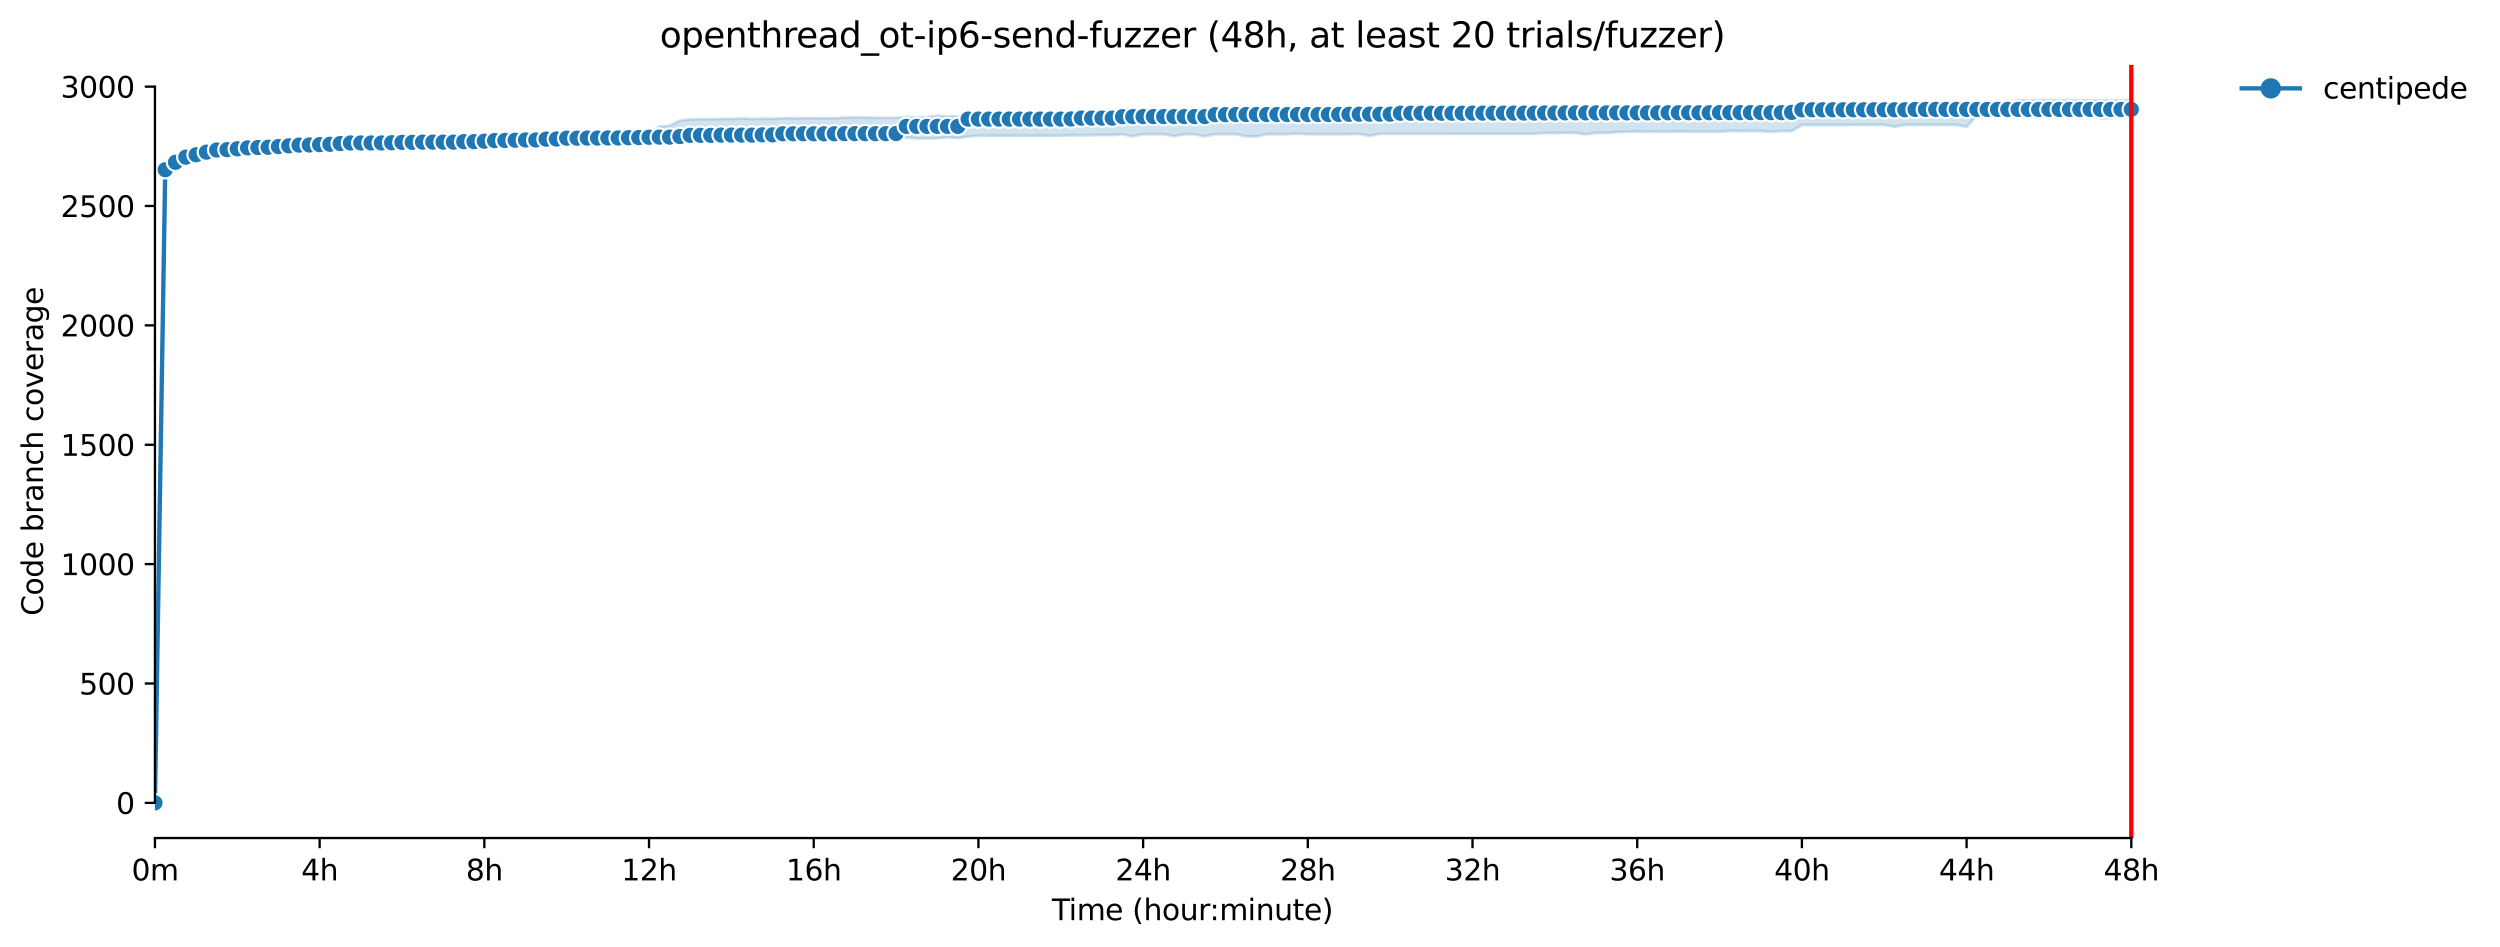 <?xml version="1.0" encoding="utf-8" standalone="no"?>
<!DOCTYPE svg PUBLIC "-//W3C//DTD SVG 1.1//EN"
  "http://www.w3.org/Graphics/SVG/1.1/DTD/svg11.dtd">
<svg xmlns:xlink="http://www.w3.org/1999/xlink" width="860.459pt" height="325.986pt" viewBox="0 0 860.459 325.986" xmlns="http://www.w3.org/2000/svg" version="1.1">
 <defs>
  <style type="text/css">*{stroke-linejoin: round; stroke-linecap: butt}</style>
 </defs>
 <g id="figure_1">
  <g id="patch_1">
   <path d="M 0 325.986 
L 860.459 325.986 
L 860.459 0 
L 0 0 
z
" style="fill: #ffffff"/>
  </g>
  <g id="axes_1">
   <g id="patch_2">
    <path d="M 53.328 288.43 
L 767.568 288.43 
L 767.568 22.318 
L 53.328 22.318 
z
" style="fill: #ffffff"/>
   </g>
   <g id="PolyCollection_1">
    <defs>
     <path id="m2f1ab6134d" d="M 53.328 -49.652 
L 53.328 -49.652 
L 56.871 -266.098 
L 60.414 -269.303 
L 63.957 -270.947 
L 67.5 -272.097 
L 71.042 -272.631 
L 74.585 -273.083 
L 78.128 -273.165 
L 81.671 -273.946 
L 85.214 -274.727 
L 88.757 -274.768 
L 92.3 -274.644 
L 95.842 -274.891 
L 99.385 -275.055 
L 102.928 -275.137 
L 106.471 -275.261 
L 110.014 -275.384 
L 113.557 -275.466 
L 117.1 -275.548 
L 120.642 -275.589 
L 124.185 -275.589 
L 127.728 -276 
L 131.271 -276.247 
L 134.814 -276.329 
L 138.357 -276.288 
L 141.9 -276.452 
L 145.442 -276.576 
L 148.985 -276.492 
L 152.528 -276.74 
L 156.071 -276.617 
L 159.614 -276.822 
L 163.157 -276.863 
L 166.7 -276.902 
L 170.242 -276.945 
L 173.785 -276.986 
L 177.328 -276.986 
L 180.871 -276.822 
L 184.414 -276.986 
L 187.957 -276.986 
L 191.5 -276.986 
L 195.042 -277.11 
L 198.585 -277.109 
L 202.128 -277.521 
L 205.671 -277.521 
L 209.214 -277.521 
L 212.757 -277.438 
L 216.3 -277.521 
L 219.842 -277.521 
L 223.385 -277.521 
L 226.928 -277.562 
L 230.471 -277.562 
L 234.014 -277.931 
L 237.557 -277.931 
L 241.1 -277.931 
L 244.642 -277.931 
L 248.185 -277.972 
L 251.728 -278.014 
L 255.271 -278.055 
L 258.814 -278.055 
L 262.357 -278.096 
L 265.9 -278.096 
L 269.442 -278.096 
L 272.985 -278.217 
L 276.528 -277.767 
L 280.071 -278.176 
L 283.614 -278.218 
L 287.157 -278.096 
L 290.7 -278.296 
L 294.242 -278.301 
L 297.785 -278.301 
L 301.328 -278.301 
L 304.871 -278.301 
L 308.414 -278.216 
L 311.957 -278.669 
L 315.5 -278.342 
L 319.042 -278.342 
L 322.585 -278.342 
L 326.128 -278.753 
L 329.671 -278.459 
L 333.214 -278.917 
L 336.757 -279.278 
L 340.3 -279.287 
L 343.842 -279.287 
L 347.385 -279.287 
L 350.928 -279.287 
L 354.471 -279.287 
L 358.014 -279.287 
L 361.557 -279.287 
L 365.1 -279.287 
L 368.642 -279.411 
L 372.185 -279.411 
L 375.728 -279.452 
L 379.271 -279.493 
L 382.814 -279.493 
L 386.357 -279.78 
L 389.9 -279.041 
L 393.442 -279.78 
L 396.985 -279.78 
L 400.528 -279.78 
L 404.071 -279.12 
L 407.614 -279.764 
L 411.157 -279.78 
L 414.7 -279.041 
L 418.242 -279.78 
L 421.785 -279.78 
L 425.328 -279.78 
L 428.871 -279.041 
L 432.414 -279 
L 435.957 -279.78 
L 439.5 -279.78 
L 443.042 -279.78 
L 446.585 -279.981 
L 450.128 -279.78 
L 453.671 -279.78 
L 457.214 -279.78 
L 460.757 -279.78 
L 464.3 -279.78 
L 467.842 -279.904 
L 471.385 -279.164 
L 474.928 -279.904 
L 478.471 -279.904 
L 482.014 -279.904 
L 485.557 -279.904 
L 489.1 -279.904 
L 492.642 -279.904 
L 496.185 -279.904 
L 499.728 -279.945 
L 503.271 -279.945 
L 506.814 -279.945 
L 510.357 -279.945 
L 513.9 -279.945 
L 517.442 -279.945 
L 520.985 -279.945 
L 524.528 -279.945 
L 528.071 -279.945 
L 531.614 -280.191 
L 535.157 -280.191 
L 538.7 -280.232 
L 542.242 -280.232 
L 545.785 -279.739 
L 549.328 -280.232 
L 552.871 -280.232 
L 556.414 -280.52 
L 559.957 -280.602 
L 563.5 -280.722 
L 567.042 -280.602 
L 570.585 -280.643 
L 574.128 -280.643 
L 577.671 -280.723 
L 581.214 -280.643 
L 584.757 -280.643 
L 588.3 -280.643 
L 591.842 -280.643 
L 595.385 -280.849 
L 598.928 -280.849 
L 602.471 -280.841 
L 606.014 -280.849 
L 609.557 -280.561 
L 613.1 -280.848 
L 616.642 -280.849 
L 620.185 -282.944 
L 623.728 -282.944 
L 627.271 -282.944 
L 630.814 -282.944 
L 634.357 -282.944 
L 637.9 -282.985 
L 641.442 -282.985 
L 644.985 -282.985 
L 648.528 -282.985 
L 652.071 -282.328 
L 655.614 -282.985 
L 659.157 -282.985 
L 662.7 -282.985 
L 666.242 -282.985 
L 669.785 -282.985 
L 673.328 -282.985 
L 676.871 -282.328 
L 680.414 -286.231 
L 683.957 -286.231 
L 687.5 -286.231 
L 691.042 -286.231 
L 694.585 -285.327 
L 698.128 -286.231 
L 701.671 -286.231 
L 705.214 -286.231 
L 708.757 -286.231 
L 712.3 -286.231 
L 715.842 -286.231 
L 719.385 -286.231 
L 722.928 -285.327 
L 726.471 -285.327 
L 730.014 -286.231 
L 733.557 -286.231 
L 733.557 -291.49 
L 733.557 -291.49 
L 730.014 -291.49 
L 726.471 -291.492 
L 722.928 -291.49 
L 719.385 -291.492 
L 715.842 -291.49 
L 712.3 -291.572 
L 708.757 -291.49 
L 705.214 -291.572 
L 701.671 -291.49 
L 698.128 -291.49 
L 694.585 -291.572 
L 691.042 -290.465 
L 687.5 -290.141 
L 683.957 -290.463 
L 680.414 -290.463 
L 676.871 -290.422 
L 673.328 -290.422 
L 669.785 -290.422 
L 666.242 -290.426 
L 662.7 -290.422 
L 659.157 -289.97 
L 655.614 -289.97 
L 652.071 -289.97 
L 648.528 -289.97 
L 644.985 -289.97 
L 641.442 -289.97 
L 637.9 -289.97 
L 634.357 -289.97 
L 630.814 -289.97 
L 627.271 -290.386 
L 623.728 -289.888 
L 620.185 -289.806 
L 616.642 -289.354 
L 613.1 -289.271 
L 609.557 -289.271 
L 606.014 -288.696 
L 602.471 -288.532 
L 598.928 -288.532 
L 595.385 -288.536 
L 591.842 -288.532 
L 588.3 -288.532 
L 584.757 -288.532 
L 581.214 -288.532 
L 577.671 -288.532 
L 574.128 -288.532 
L 570.585 -288.491 
L 567.042 -288.534 
L 563.5 -288.491 
L 559.957 -288.491 
L 556.414 -288.491 
L 552.871 -288.491 
L 549.328 -288.491 
L 545.785 -288.244 
L 542.242 -288.121 
L 538.7 -288.244 
L 535.157 -288.244 
L 531.614 -288.244 
L 528.071 -288.244 
L 524.528 -288.244 
L 520.985 -288.285 
L 517.442 -288.244 
L 513.9 -288.04 
L 510.357 -288.203 
L 506.814 -288.203 
L 503.271 -288.039 
L 499.728 -288.203 
L 496.185 -288.203 
L 492.642 -288.203 
L 489.1 -288.203 
L 485.557 -288.203 
L 482.014 -288.203 
L 478.471 -288.203 
L 474.928 -288.203 
L 471.385 -288.203 
L 467.842 -288.162 
L 464.3 -288.121 
L 460.757 -288.121 
L 457.214 -288.285 
L 453.671 -288.121 
L 450.128 -288.285 
L 446.585 -287.833 
L 443.042 -287.833 
L 439.5 -287.792 
L 435.957 -287.792 
L 432.414 -287.876 
L 428.871 -287.874 
L 425.328 -287.751 
L 421.785 -287.751 
L 418.242 -287.628 
L 414.7 -287.628 
L 411.157 -287.628 
L 407.614 -287.628 
L 404.071 -287.628 
L 400.528 -287.464 
L 396.985 -287.299 
L 393.442 -287.299 
L 389.9 -287.094 
L 386.357 -287.176 
L 382.814 -286.724 
L 379.271 -286.724 
L 375.728 -286.724 
L 372.185 -286.724 
L 368.642 -286.724 
L 365.1 -286.683 
L 361.557 -286.724 
L 358.014 -286.477 
L 354.471 -286.439 
L 350.928 -286.313 
L 347.385 -286.313 
L 343.842 -286.313 
L 340.3 -286.313 
L 336.757 -286.026 
L 333.214 -285.943 
L 329.671 -285.948 
L 326.128 -285.943 
L 322.585 -286.149 
L 319.042 -285.656 
L 315.5 -285.656 
L 311.957 -285.738 
L 308.414 -285.45 
L 304.871 -285.45 
L 301.328 -285.45 
L 297.785 -285.574 
L 294.242 -285.574 
L 290.7 -285.491 
L 287.157 -285.327 
L 283.614 -285.287 
L 280.071 -285.327 
L 276.528 -285.327 
L 272.985 -285.286 
L 269.442 -285.327 
L 265.9 -285.122 
L 262.357 -285.163 
L 258.814 -285.039 
L 255.271 -285.245 
L 251.728 -285.039 
L 248.185 -285.039 
L 244.642 -284.957 
L 241.1 -284.957 
L 237.557 -284.916 
L 234.014 -284.509 
L 230.471 -282.697 
L 226.928 -282.41 
L 223.385 -279.945 
L 219.842 -279.945 
L 216.3 -279.945 
L 212.757 -279.945 
L 209.214 -280.232 
L 205.671 -279.945 
L 202.128 -279.945 
L 198.585 -279.412 
L 195.042 -279.411 
L 191.5 -279.041 
L 187.957 -279.493 
L 184.414 -279.411 
L 180.871 -278.959 
L 177.328 -278.712 
L 173.785 -278.712 
L 170.242 -278.63 
L 166.7 -278.63 
L 163.157 -278.055 
L 159.614 -277.89 
L 156.071 -277.972 
L 152.528 -278.056 
L 148.985 -277.726 
L 145.442 -278.014 
L 141.9 -277.356 
L 138.357 -277.356 
L 134.814 -277.192 
L 131.271 -277.192 
L 127.728 -277.151 
L 124.185 -277.151 
L 120.642 -277.027 
L 117.1 -276.904 
L 113.557 -276.74 
L 110.014 -276.699 
L 106.471 -276.741 
L 102.928 -276.452 
L 99.385 -276.411 
L 95.842 -276.206 
L 92.3 -276.041 
L 88.757 -275.918 
L 85.214 -275.507 
L 81.671 -275.384 
L 78.128 -274.932 
L 74.585 -274.686 
L 71.042 -274.439 
L 67.5 -273.783 
L 63.957 -273.042 
L 60.414 -270.536 
L 56.871 -268.276 
L 53.328 -49.652 
z
" style="stroke: #1f77b4; stroke-opacity: 0.2"/>
    </defs>
    <g clip-path="url(#pbbbbf45eb9)">
     <use xlink:href="#m2f1ab6134d" x="0" y="325.986" style="fill: #1f77b4; fill-opacity: 0.2; stroke: #1f77b4; stroke-opacity: 0.2"/>
    </g>
   </g>
   <g id="matplotlib.axis_1">
    <g id="xtick_1">
     <g id="line2d_1">
      <defs>
       <path id="mb3c24fa306" d="M 0 0 
L 0 3.5 
" style="stroke: #000000; stroke-width: 0.8"/>
      </defs>
      <g>
       <use xlink:href="#mb3c24fa306" x="53.328" y="288.43" style="stroke: #000000; stroke-width: 0.8"/>
      </g>
     </g>
     <g id="text_1">
      <!-- 0m -->
      <g transform="translate(45.277 303.029) scale(0.1 -0.1)">
       <defs>
        <path id="DejaVuSans-30" d="M 2034 4250 
Q 1547 4250 1301 3770 
Q 1056 3291 1056 2328 
Q 1056 1369 1301 889 
Q 1547 409 2034 409 
Q 2525 409 2770 889 
Q 3016 1369 3016 2328 
Q 3016 3291 2770 3770 
Q 2525 4250 2034 4250 
z
M 2034 4750 
Q 2819 4750 3233 4129 
Q 3647 3509 3647 2328 
Q 3647 1150 3233 529 
Q 2819 -91 2034 -91 
Q 1250 -91 836 529 
Q 422 1150 422 2328 
Q 422 3509 836 4129 
Q 1250 4750 2034 4750 
z
" transform="scale(0.016)"/>
        <path id="DejaVuSans-6d" d="M 3328 2828 
Q 3544 3216 3844 3400 
Q 4144 3584 4550 3584 
Q 5097 3584 5394 3201 
Q 5691 2819 5691 2113 
L 5691 0 
L 5113 0 
L 5113 2094 
Q 5113 2597 4934 2840 
Q 4756 3084 4391 3084 
Q 3944 3084 3684 2787 
Q 3425 2491 3425 1978 
L 3425 0 
L 2847 0 
L 2847 2094 
Q 2847 2600 2669 2842 
Q 2491 3084 2119 3084 
Q 1678 3084 1418 2786 
Q 1159 2488 1159 1978 
L 1159 0 
L 581 0 
L 581 3500 
L 1159 3500 
L 1159 2956 
Q 1356 3278 1631 3431 
Q 1906 3584 2284 3584 
Q 2666 3584 2933 3390 
Q 3200 3197 3328 2828 
z
" transform="scale(0.016)"/>
       </defs>
       <use xlink:href="#DejaVuSans-30"/>
       <use xlink:href="#DejaVuSans-6d" x="63.623"/>
      </g>
     </g>
    </g>
    <g id="xtick_2">
     <g id="line2d_2">
      <g>
       <use xlink:href="#mb3c24fa306" x="110.014" y="288.43" style="stroke: #000000; stroke-width: 0.8"/>
      </g>
     </g>
     <g id="text_2">
      <!-- 4h -->
      <g transform="translate(103.664 303.029) scale(0.1 -0.1)">
       <defs>
        <path id="DejaVuSans-34" d="M 2419 4116 
L 825 1625 
L 2419 1625 
L 2419 4116 
z
M 2253 4666 
L 3047 4666 
L 3047 1625 
L 3713 1625 
L 3713 1100 
L 3047 1100 
L 3047 0 
L 2419 0 
L 2419 1100 
L 313 1100 
L 313 1709 
L 2253 4666 
z
" transform="scale(0.016)"/>
        <path id="DejaVuSans-68" d="M 3513 2113 
L 3513 0 
L 2938 0 
L 2938 2094 
Q 2938 2591 2744 2837 
Q 2550 3084 2163 3084 
Q 1697 3084 1428 2787 
Q 1159 2491 1159 1978 
L 1159 0 
L 581 0 
L 581 4863 
L 1159 4863 
L 1159 2956 
Q 1366 3272 1645 3428 
Q 1925 3584 2291 3584 
Q 2894 3584 3203 3211 
Q 3513 2838 3513 2113 
z
" transform="scale(0.016)"/>
       </defs>
       <use xlink:href="#DejaVuSans-34"/>
       <use xlink:href="#DejaVuSans-68" x="63.623"/>
      </g>
     </g>
    </g>
    <g id="xtick_3">
     <g id="line2d_3">
      <g>
       <use xlink:href="#mb3c24fa306" x="166.7" y="288.43" style="stroke: #000000; stroke-width: 0.8"/>
      </g>
     </g>
     <g id="text_3">
      <!-- 8h -->
      <g transform="translate(160.35 303.029) scale(0.1 -0.1)">
       <defs>
        <path id="DejaVuSans-38" d="M 2034 2216 
Q 1584 2216 1326 1975 
Q 1069 1734 1069 1313 
Q 1069 891 1326 650 
Q 1584 409 2034 409 
Q 2484 409 2743 651 
Q 3003 894 3003 1313 
Q 3003 1734 2745 1975 
Q 2488 2216 2034 2216 
z
M 1403 2484 
Q 997 2584 770 2862 
Q 544 3141 544 3541 
Q 544 4100 942 4425 
Q 1341 4750 2034 4750 
Q 2731 4750 3128 4425 
Q 3525 4100 3525 3541 
Q 3525 3141 3298 2862 
Q 3072 2584 2669 2484 
Q 3125 2378 3379 2068 
Q 3634 1759 3634 1313 
Q 3634 634 3220 271 
Q 2806 -91 2034 -91 
Q 1263 -91 848 271 
Q 434 634 434 1313 
Q 434 1759 690 2068 
Q 947 2378 1403 2484 
z
M 1172 3481 
Q 1172 3119 1398 2916 
Q 1625 2713 2034 2713 
Q 2441 2713 2670 2916 
Q 2900 3119 2900 3481 
Q 2900 3844 2670 4047 
Q 2441 4250 2034 4250 
Q 1625 4250 1398 4047 
Q 1172 3844 1172 3481 
z
" transform="scale(0.016)"/>
       </defs>
       <use xlink:href="#DejaVuSans-38"/>
       <use xlink:href="#DejaVuSans-68" x="63.623"/>
      </g>
     </g>
    </g>
    <g id="xtick_4">
     <g id="line2d_4">
      <g>
       <use xlink:href="#mb3c24fa306" x="223.385" y="288.43" style="stroke: #000000; stroke-width: 0.8"/>
      </g>
     </g>
     <g id="text_4">
      <!-- 12h -->
      <g transform="translate(213.854 303.029) scale(0.1 -0.1)">
       <defs>
        <path id="DejaVuSans-31" d="M 794 531 
L 1825 531 
L 1825 4091 
L 703 3866 
L 703 4441 
L 1819 4666 
L 2450 4666 
L 2450 531 
L 3481 531 
L 3481 0 
L 794 0 
L 794 531 
z
" transform="scale(0.016)"/>
        <path id="DejaVuSans-32" d="M 1228 531 
L 3431 531 
L 3431 0 
L 469 0 
L 469 531 
Q 828 903 1448 1529 
Q 2069 2156 2228 2338 
Q 2531 2678 2651 2914 
Q 2772 3150 2772 3378 
Q 2772 3750 2511 3984 
Q 2250 4219 1831 4219 
Q 1534 4219 1204 4116 
Q 875 4013 500 3803 
L 500 4441 
Q 881 4594 1212 4672 
Q 1544 4750 1819 4750 
Q 2544 4750 2975 4387 
Q 3406 4025 3406 3419 
Q 3406 3131 3298 2873 
Q 3191 2616 2906 2266 
Q 2828 2175 2409 1742 
Q 1991 1309 1228 531 
z
" transform="scale(0.016)"/>
       </defs>
       <use xlink:href="#DejaVuSans-31"/>
       <use xlink:href="#DejaVuSans-32" x="63.623"/>
       <use xlink:href="#DejaVuSans-68" x="127.246"/>
      </g>
     </g>
    </g>
    <g id="xtick_5">
     <g id="line2d_5">
      <g>
       <use xlink:href="#mb3c24fa306" x="280.071" y="288.43" style="stroke: #000000; stroke-width: 0.8"/>
      </g>
     </g>
     <g id="text_5">
      <!-- 16h -->
      <g transform="translate(270.54 303.029) scale(0.1 -0.1)">
       <defs>
        <path id="DejaVuSans-36" d="M 2113 2584 
Q 1688 2584 1439 2293 
Q 1191 2003 1191 1497 
Q 1191 994 1439 701 
Q 1688 409 2113 409 
Q 2538 409 2786 701 
Q 3034 994 3034 1497 
Q 3034 2003 2786 2293 
Q 2538 2584 2113 2584 
z
M 3366 4563 
L 3366 3988 
Q 3128 4100 2886 4159 
Q 2644 4219 2406 4219 
Q 1781 4219 1451 3797 
Q 1122 3375 1075 2522 
Q 1259 2794 1537 2939 
Q 1816 3084 2150 3084 
Q 2853 3084 3261 2657 
Q 3669 2231 3669 1497 
Q 3669 778 3244 343 
Q 2819 -91 2113 -91 
Q 1303 -91 875 529 
Q 447 1150 447 2328 
Q 447 3434 972 4092 
Q 1497 4750 2381 4750 
Q 2619 4750 2861 4703 
Q 3103 4656 3366 4563 
z
" transform="scale(0.016)"/>
       </defs>
       <use xlink:href="#DejaVuSans-31"/>
       <use xlink:href="#DejaVuSans-36" x="63.623"/>
       <use xlink:href="#DejaVuSans-68" x="127.246"/>
      </g>
     </g>
    </g>
    <g id="xtick_6">
     <g id="line2d_6">
      <g>
       <use xlink:href="#mb3c24fa306" x="336.757" y="288.43" style="stroke: #000000; stroke-width: 0.8"/>
      </g>
     </g>
     <g id="text_6">
      <!-- 20h -->
      <g transform="translate(327.225 303.029) scale(0.1 -0.1)">
       <use xlink:href="#DejaVuSans-32"/>
       <use xlink:href="#DejaVuSans-30" x="63.623"/>
       <use xlink:href="#DejaVuSans-68" x="127.246"/>
      </g>
     </g>
    </g>
    <g id="xtick_7">
     <g id="line2d_7">
      <g>
       <use xlink:href="#mb3c24fa306" x="393.442" y="288.43" style="stroke: #000000; stroke-width: 0.8"/>
      </g>
     </g>
     <g id="text_7">
      <!-- 24h -->
      <g transform="translate(383.911 303.029) scale(0.1 -0.1)">
       <use xlink:href="#DejaVuSans-32"/>
       <use xlink:href="#DejaVuSans-34" x="63.623"/>
       <use xlink:href="#DejaVuSans-68" x="127.246"/>
      </g>
     </g>
    </g>
    <g id="xtick_8">
     <g id="line2d_8">
      <g>
       <use xlink:href="#mb3c24fa306" x="450.128" y="288.43" style="stroke: #000000; stroke-width: 0.8"/>
      </g>
     </g>
     <g id="text_8">
      <!-- 28h -->
      <g transform="translate(440.597 303.029) scale(0.1 -0.1)">
       <use xlink:href="#DejaVuSans-32"/>
       <use xlink:href="#DejaVuSans-38" x="63.623"/>
       <use xlink:href="#DejaVuSans-68" x="127.246"/>
      </g>
     </g>
    </g>
    <g id="xtick_9">
     <g id="line2d_9">
      <g>
       <use xlink:href="#mb3c24fa306" x="506.814" y="288.43" style="stroke: #000000; stroke-width: 0.8"/>
      </g>
     </g>
     <g id="text_9">
      <!-- 32h -->
      <g transform="translate(497.283 303.029) scale(0.1 -0.1)">
       <defs>
        <path id="DejaVuSans-33" d="M 2597 2516 
Q 3050 2419 3304 2112 
Q 3559 1806 3559 1356 
Q 3559 666 3084 287 
Q 2609 -91 1734 -91 
Q 1441 -91 1130 -33 
Q 819 25 488 141 
L 488 750 
Q 750 597 1062 519 
Q 1375 441 1716 441 
Q 2309 441 2620 675 
Q 2931 909 2931 1356 
Q 2931 1769 2642 2001 
Q 2353 2234 1838 2234 
L 1294 2234 
L 1294 2753 
L 1863 2753 
Q 2328 2753 2575 2939 
Q 2822 3125 2822 3475 
Q 2822 3834 2567 4026 
Q 2313 4219 1838 4219 
Q 1578 4219 1281 4162 
Q 984 4106 628 3988 
L 628 4550 
Q 988 4650 1302 4700 
Q 1616 4750 1894 4750 
Q 2613 4750 3031 4423 
Q 3450 4097 3450 3541 
Q 3450 3153 3228 2886 
Q 3006 2619 2597 2516 
z
" transform="scale(0.016)"/>
       </defs>
       <use xlink:href="#DejaVuSans-33"/>
       <use xlink:href="#DejaVuSans-32" x="63.623"/>
       <use xlink:href="#DejaVuSans-68" x="127.246"/>
      </g>
     </g>
    </g>
    <g id="xtick_10">
     <g id="line2d_10">
      <g>
       <use xlink:href="#mb3c24fa306" x="563.5" y="288.43" style="stroke: #000000; stroke-width: 0.8"/>
      </g>
     </g>
     <g id="text_10">
      <!-- 36h -->
      <g transform="translate(553.968 303.029) scale(0.1 -0.1)">
       <use xlink:href="#DejaVuSans-33"/>
       <use xlink:href="#DejaVuSans-36" x="63.623"/>
       <use xlink:href="#DejaVuSans-68" x="127.246"/>
      </g>
     </g>
    </g>
    <g id="xtick_11">
     <g id="line2d_11">
      <g>
       <use xlink:href="#mb3c24fa306" x="620.185" y="288.43" style="stroke: #000000; stroke-width: 0.8"/>
      </g>
     </g>
     <g id="text_11">
      <!-- 40h -->
      <g transform="translate(610.654 303.029) scale(0.1 -0.1)">
       <use xlink:href="#DejaVuSans-34"/>
       <use xlink:href="#DejaVuSans-30" x="63.623"/>
       <use xlink:href="#DejaVuSans-68" x="127.246"/>
      </g>
     </g>
    </g>
    <g id="xtick_12">
     <g id="line2d_12">
      <g>
       <use xlink:href="#mb3c24fa306" x="676.871" y="288.43" style="stroke: #000000; stroke-width: 0.8"/>
      </g>
     </g>
     <g id="text_12">
      <!-- 44h -->
      <g transform="translate(667.34 303.029) scale(0.1 -0.1)">
       <use xlink:href="#DejaVuSans-34"/>
       <use xlink:href="#DejaVuSans-34" x="63.623"/>
       <use xlink:href="#DejaVuSans-68" x="127.246"/>
      </g>
     </g>
    </g>
    <g id="xtick_13">
     <g id="line2d_13">
      <g>
       <use xlink:href="#mb3c24fa306" x="733.557" y="288.43" style="stroke: #000000; stroke-width: 0.8"/>
      </g>
     </g>
     <g id="text_13">
      <!-- 48h -->
      <g transform="translate(724.025 303.029) scale(0.1 -0.1)">
       <use xlink:href="#DejaVuSans-34"/>
       <use xlink:href="#DejaVuSans-38" x="63.623"/>
       <use xlink:href="#DejaVuSans-68" x="127.246"/>
      </g>
     </g>
    </g>
    <g id="text_14">
     <!-- Time (hour:minute) -->
     <g transform="translate(362.041 316.707) scale(0.1 -0.1)">
      <defs>
       <path id="DejaVuSans-54" d="M -19 4666 
L 3928 4666 
L 3928 4134 
L 2272 4134 
L 2272 0 
L 1638 0 
L 1638 4134 
L -19 4134 
L -19 4666 
z
" transform="scale(0.016)"/>
       <path id="DejaVuSans-69" d="M 603 3500 
L 1178 3500 
L 1178 0 
L 603 0 
L 603 3500 
z
M 603 4863 
L 1178 4863 
L 1178 4134 
L 603 4134 
L 603 4863 
z
" transform="scale(0.016)"/>
       <path id="DejaVuSans-65" d="M 3597 1894 
L 3597 1613 
L 953 1613 
Q 991 1019 1311 708 
Q 1631 397 2203 397 
Q 2534 397 2845 478 
Q 3156 559 3463 722 
L 3463 178 
Q 3153 47 2828 -22 
Q 2503 -91 2169 -91 
Q 1331 -91 842 396 
Q 353 884 353 1716 
Q 353 2575 817 3079 
Q 1281 3584 2069 3584 
Q 2775 3584 3186 3129 
Q 3597 2675 3597 1894 
z
M 3022 2063 
Q 3016 2534 2758 2815 
Q 2500 3097 2075 3097 
Q 1594 3097 1305 2825 
Q 1016 2553 972 2059 
L 3022 2063 
z
" transform="scale(0.016)"/>
       <path id="DejaVuSans-20" transform="scale(0.016)"/>
       <path id="DejaVuSans-28" d="M 1984 4856 
Q 1566 4138 1362 3434 
Q 1159 2731 1159 2009 
Q 1159 1288 1364 580 
Q 1569 -128 1984 -844 
L 1484 -844 
Q 1016 -109 783 600 
Q 550 1309 550 2009 
Q 550 2706 781 3412 
Q 1013 4119 1484 4856 
L 1984 4856 
z
" transform="scale(0.016)"/>
       <path id="DejaVuSans-6f" d="M 1959 3097 
Q 1497 3097 1228 2736 
Q 959 2375 959 1747 
Q 959 1119 1226 758 
Q 1494 397 1959 397 
Q 2419 397 2687 759 
Q 2956 1122 2956 1747 
Q 2956 2369 2687 2733 
Q 2419 3097 1959 3097 
z
M 1959 3584 
Q 2709 3584 3137 3096 
Q 3566 2609 3566 1747 
Q 3566 888 3137 398 
Q 2709 -91 1959 -91 
Q 1206 -91 779 398 
Q 353 888 353 1747 
Q 353 2609 779 3096 
Q 1206 3584 1959 3584 
z
" transform="scale(0.016)"/>
       <path id="DejaVuSans-75" d="M 544 1381 
L 544 3500 
L 1119 3500 
L 1119 1403 
Q 1119 906 1312 657 
Q 1506 409 1894 409 
Q 2359 409 2629 706 
Q 2900 1003 2900 1516 
L 2900 3500 
L 3475 3500 
L 3475 0 
L 2900 0 
L 2900 538 
Q 2691 219 2414 64 
Q 2138 -91 1772 -91 
Q 1169 -91 856 284 
Q 544 659 544 1381 
z
M 1991 3584 
L 1991 3584 
z
" transform="scale(0.016)"/>
       <path id="DejaVuSans-72" d="M 2631 2963 
Q 2534 3019 2420 3045 
Q 2306 3072 2169 3072 
Q 1681 3072 1420 2755 
Q 1159 2438 1159 1844 
L 1159 0 
L 581 0 
L 581 3500 
L 1159 3500 
L 1159 2956 
Q 1341 3275 1631 3429 
Q 1922 3584 2338 3584 
Q 2397 3584 2469 3576 
Q 2541 3569 2628 3553 
L 2631 2963 
z
" transform="scale(0.016)"/>
       <path id="DejaVuSans-3a" d="M 750 794 
L 1409 794 
L 1409 0 
L 750 0 
L 750 794 
z
M 750 3309 
L 1409 3309 
L 1409 2516 
L 750 2516 
L 750 3309 
z
" transform="scale(0.016)"/>
       <path id="DejaVuSans-6e" d="M 3513 2113 
L 3513 0 
L 2938 0 
L 2938 2094 
Q 2938 2591 2744 2837 
Q 2550 3084 2163 3084 
Q 1697 3084 1428 2787 
Q 1159 2491 1159 1978 
L 1159 0 
L 581 0 
L 581 3500 
L 1159 3500 
L 1159 2956 
Q 1366 3272 1645 3428 
Q 1925 3584 2291 3584 
Q 2894 3584 3203 3211 
Q 3513 2838 3513 2113 
z
" transform="scale(0.016)"/>
       <path id="DejaVuSans-74" d="M 1172 4494 
L 1172 3500 
L 2356 3500 
L 2356 3053 
L 1172 3053 
L 1172 1153 
Q 1172 725 1289 603 
Q 1406 481 1766 481 
L 2356 481 
L 2356 0 
L 1766 0 
Q 1100 0 847 248 
Q 594 497 594 1153 
L 594 3053 
L 172 3053 
L 172 3500 
L 594 3500 
L 594 4494 
L 1172 4494 
z
" transform="scale(0.016)"/>
       <path id="DejaVuSans-29" d="M 513 4856 
L 1013 4856 
Q 1481 4119 1714 3412 
Q 1947 2706 1947 2009 
Q 1947 1309 1714 600 
Q 1481 -109 1013 -844 
L 513 -844 
Q 928 -128 1133 580 
Q 1338 1288 1338 2009 
Q 1338 2731 1133 3434 
Q 928 4138 513 4856 
z
" transform="scale(0.016)"/>
      </defs>
      <use xlink:href="#DejaVuSans-54"/>
      <use xlink:href="#DejaVuSans-69" x="57.959"/>
      <use xlink:href="#DejaVuSans-6d" x="85.742"/>
      <use xlink:href="#DejaVuSans-65" x="183.154"/>
      <use xlink:href="#DejaVuSans-20" x="244.678"/>
      <use xlink:href="#DejaVuSans-28" x="276.465"/>
      <use xlink:href="#DejaVuSans-68" x="315.479"/>
      <use xlink:href="#DejaVuSans-6f" x="378.857"/>
      <use xlink:href="#DejaVuSans-75" x="440.039"/>
      <use xlink:href="#DejaVuSans-72" x="503.418"/>
      <use xlink:href="#DejaVuSans-3a" x="542.781"/>
      <use xlink:href="#DejaVuSans-6d" x="576.473"/>
      <use xlink:href="#DejaVuSans-69" x="673.885"/>
      <use xlink:href="#DejaVuSans-6e" x="701.668"/>
      <use xlink:href="#DejaVuSans-75" x="765.047"/>
      <use xlink:href="#DejaVuSans-74" x="828.426"/>
      <use xlink:href="#DejaVuSans-65" x="867.635"/>
      <use xlink:href="#DejaVuSans-29" x="929.158"/>
     </g>
    </g>
   </g>
   <g id="matplotlib.axis_2">
    <g id="ytick_1">
     <g id="line2d_14">
      <defs>
       <path id="m41ed4b93b4" d="M 0 0 
L -3.5 0 
" style="stroke: #000000; stroke-width: 0.8"/>
      </defs>
      <g>
       <use xlink:href="#m41ed4b93b4" x="53.328" y="276.334" style="stroke: #000000; stroke-width: 0.8"/>
      </g>
     </g>
     <g id="text_15">
      <!-- 0 -->
      <g transform="translate(39.966 280.133) scale(0.1 -0.1)">
       <use xlink:href="#DejaVuSans-30"/>
      </g>
     </g>
    </g>
    <g id="ytick_2">
     <g id="line2d_15">
      <g>
       <use xlink:href="#m41ed4b93b4" x="53.328" y="235.247" style="stroke: #000000; stroke-width: 0.8"/>
      </g>
     </g>
     <g id="text_16">
      <!-- 500 -->
      <g transform="translate(27.241 239.046) scale(0.1 -0.1)">
       <defs>
        <path id="DejaVuSans-35" d="M 691 4666 
L 3169 4666 
L 3169 4134 
L 1269 4134 
L 1269 2991 
Q 1406 3038 1543 3061 
Q 1681 3084 1819 3084 
Q 2600 3084 3056 2656 
Q 3513 2228 3513 1497 
Q 3513 744 3044 326 
Q 2575 -91 1722 -91 
Q 1428 -91 1123 -41 
Q 819 9 494 109 
L 494 744 
Q 775 591 1075 516 
Q 1375 441 1709 441 
Q 2250 441 2565 725 
Q 2881 1009 2881 1497 
Q 2881 1984 2565 2268 
Q 2250 2553 1709 2553 
Q 1456 2553 1204 2497 
Q 953 2441 691 2322 
L 691 4666 
z
" transform="scale(0.016)"/>
       </defs>
       <use xlink:href="#DejaVuSans-35"/>
       <use xlink:href="#DejaVuSans-30" x="63.623"/>
       <use xlink:href="#DejaVuSans-30" x="127.246"/>
      </g>
     </g>
    </g>
    <g id="ytick_3">
     <g id="line2d_16">
      <g>
       <use xlink:href="#m41ed4b93b4" x="53.328" y="194.16" style="stroke: #000000; stroke-width: 0.8"/>
      </g>
     </g>
     <g id="text_17">
      <!-- 1000 -->
      <g transform="translate(20.878 197.959) scale(0.1 -0.1)">
       <use xlink:href="#DejaVuSans-31"/>
       <use xlink:href="#DejaVuSans-30" x="63.623"/>
       <use xlink:href="#DejaVuSans-30" x="127.246"/>
       <use xlink:href="#DejaVuSans-30" x="190.869"/>
      </g>
     </g>
    </g>
    <g id="ytick_4">
     <g id="line2d_17">
      <g>
       <use xlink:href="#m41ed4b93b4" x="53.328" y="153.073" style="stroke: #000000; stroke-width: 0.8"/>
      </g>
     </g>
     <g id="text_18">
      <!-- 1500 -->
      <g transform="translate(20.878 156.872) scale(0.1 -0.1)">
       <use xlink:href="#DejaVuSans-31"/>
       <use xlink:href="#DejaVuSans-35" x="63.623"/>
       <use xlink:href="#DejaVuSans-30" x="127.246"/>
       <use xlink:href="#DejaVuSans-30" x="190.869"/>
      </g>
     </g>
    </g>
    <g id="ytick_5">
     <g id="line2d_18">
      <g>
       <use xlink:href="#m41ed4b93b4" x="53.328" y="111.986" style="stroke: #000000; stroke-width: 0.8"/>
      </g>
     </g>
     <g id="text_19">
      <!-- 2000 -->
      <g transform="translate(20.878 115.786) scale(0.1 -0.1)">
       <use xlink:href="#DejaVuSans-32"/>
       <use xlink:href="#DejaVuSans-30" x="63.623"/>
       <use xlink:href="#DejaVuSans-30" x="127.246"/>
       <use xlink:href="#DejaVuSans-30" x="190.869"/>
      </g>
     </g>
    </g>
    <g id="ytick_6">
     <g id="line2d_19">
      <g>
       <use xlink:href="#m41ed4b93b4" x="53.328" y="70.899" style="stroke: #000000; stroke-width: 0.8"/>
      </g>
     </g>
     <g id="text_20">
      <!-- 2500 -->
      <g transform="translate(20.878 74.699) scale(0.1 -0.1)">
       <use xlink:href="#DejaVuSans-32"/>
       <use xlink:href="#DejaVuSans-35" x="63.623"/>
       <use xlink:href="#DejaVuSans-30" x="127.246"/>
       <use xlink:href="#DejaVuSans-30" x="190.869"/>
      </g>
     </g>
    </g>
    <g id="ytick_7">
     <g id="line2d_20">
      <g>
       <use xlink:href="#m41ed4b93b4" x="53.328" y="29.812" style="stroke: #000000; stroke-width: 0.8"/>
      </g>
     </g>
     <g id="text_21">
      <!-- 3000 -->
      <g transform="translate(20.878 33.612) scale(0.1 -0.1)">
       <use xlink:href="#DejaVuSans-33"/>
       <use xlink:href="#DejaVuSans-30" x="63.623"/>
       <use xlink:href="#DejaVuSans-30" x="127.246"/>
       <use xlink:href="#DejaVuSans-30" x="190.869"/>
      </g>
     </g>
    </g>
    <g id="text_22">
     <!-- Code branch coverage -->
     <g transform="translate(14.798 211.949) rotate(-90) scale(0.1 -0.1)">
      <defs>
       <path id="DejaVuSans-43" d="M 4122 4306 
L 4122 3641 
Q 3803 3938 3442 4084 
Q 3081 4231 2675 4231 
Q 1875 4231 1450 3742 
Q 1025 3253 1025 2328 
Q 1025 1406 1450 917 
Q 1875 428 2675 428 
Q 3081 428 3442 575 
Q 3803 722 4122 1019 
L 4122 359 
Q 3791 134 3420 21 
Q 3050 -91 2638 -91 
Q 1578 -91 968 557 
Q 359 1206 359 2328 
Q 359 3453 968 4101 
Q 1578 4750 2638 4750 
Q 3056 4750 3426 4639 
Q 3797 4528 4122 4306 
z
" transform="scale(0.016)"/>
       <path id="DejaVuSans-64" d="M 2906 2969 
L 2906 4863 
L 3481 4863 
L 3481 0 
L 2906 0 
L 2906 525 
Q 2725 213 2448 61 
Q 2172 -91 1784 -91 
Q 1150 -91 751 415 
Q 353 922 353 1747 
Q 353 2572 751 3078 
Q 1150 3584 1784 3584 
Q 2172 3584 2448 3432 
Q 2725 3281 2906 2969 
z
M 947 1747 
Q 947 1113 1208 752 
Q 1469 391 1925 391 
Q 2381 391 2643 752 
Q 2906 1113 2906 1747 
Q 2906 2381 2643 2742 
Q 2381 3103 1925 3103 
Q 1469 3103 1208 2742 
Q 947 2381 947 1747 
z
" transform="scale(0.016)"/>
       <path id="DejaVuSans-62" d="M 3116 1747 
Q 3116 2381 2855 2742 
Q 2594 3103 2138 3103 
Q 1681 3103 1420 2742 
Q 1159 2381 1159 1747 
Q 1159 1113 1420 752 
Q 1681 391 2138 391 
Q 2594 391 2855 752 
Q 3116 1113 3116 1747 
z
M 1159 2969 
Q 1341 3281 1617 3432 
Q 1894 3584 2278 3584 
Q 2916 3584 3314 3078 
Q 3713 2572 3713 1747 
Q 3713 922 3314 415 
Q 2916 -91 2278 -91 
Q 1894 -91 1617 61 
Q 1341 213 1159 525 
L 1159 0 
L 581 0 
L 581 4863 
L 1159 4863 
L 1159 2969 
z
" transform="scale(0.016)"/>
       <path id="DejaVuSans-61" d="M 2194 1759 
Q 1497 1759 1228 1600 
Q 959 1441 959 1056 
Q 959 750 1161 570 
Q 1363 391 1709 391 
Q 2188 391 2477 730 
Q 2766 1069 2766 1631 
L 2766 1759 
L 2194 1759 
z
M 3341 1997 
L 3341 0 
L 2766 0 
L 2766 531 
Q 2569 213 2275 61 
Q 1981 -91 1556 -91 
Q 1019 -91 701 211 
Q 384 513 384 1019 
Q 384 1609 779 1909 
Q 1175 2209 1959 2209 
L 2766 2209 
L 2766 2266 
Q 2766 2663 2505 2880 
Q 2244 3097 1772 3097 
Q 1472 3097 1187 3025 
Q 903 2953 641 2809 
L 641 3341 
Q 956 3463 1253 3523 
Q 1550 3584 1831 3584 
Q 2591 3584 2966 3190 
Q 3341 2797 3341 1997 
z
" transform="scale(0.016)"/>
       <path id="DejaVuSans-63" d="M 3122 3366 
L 3122 2828 
Q 2878 2963 2633 3030 
Q 2388 3097 2138 3097 
Q 1578 3097 1268 2742 
Q 959 2388 959 1747 
Q 959 1106 1268 751 
Q 1578 397 2138 397 
Q 2388 397 2633 464 
Q 2878 531 3122 666 
L 3122 134 
Q 2881 22 2623 -34 
Q 2366 -91 2075 -91 
Q 1284 -91 818 406 
Q 353 903 353 1747 
Q 353 2603 823 3093 
Q 1294 3584 2113 3584 
Q 2378 3584 2631 3529 
Q 2884 3475 3122 3366 
z
" transform="scale(0.016)"/>
       <path id="DejaVuSans-76" d="M 191 3500 
L 800 3500 
L 1894 563 
L 2988 3500 
L 3597 3500 
L 2284 0 
L 1503 0 
L 191 3500 
z
" transform="scale(0.016)"/>
       <path id="DejaVuSans-67" d="M 2906 1791 
Q 2906 2416 2648 2759 
Q 2391 3103 1925 3103 
Q 1463 3103 1205 2759 
Q 947 2416 947 1791 
Q 947 1169 1205 825 
Q 1463 481 1925 481 
Q 2391 481 2648 825 
Q 2906 1169 2906 1791 
z
M 3481 434 
Q 3481 -459 3084 -895 
Q 2688 -1331 1869 -1331 
Q 1566 -1331 1297 -1286 
Q 1028 -1241 775 -1147 
L 775 -588 
Q 1028 -725 1275 -790 
Q 1522 -856 1778 -856 
Q 2344 -856 2625 -561 
Q 2906 -266 2906 331 
L 2906 616 
Q 2728 306 2450 153 
Q 2172 0 1784 0 
Q 1141 0 747 490 
Q 353 981 353 1791 
Q 353 2603 747 3093 
Q 1141 3584 1784 3584 
Q 2172 3584 2450 3431 
Q 2728 3278 2906 2969 
L 2906 3500 
L 3481 3500 
L 3481 434 
z
" transform="scale(0.016)"/>
      </defs>
      <use xlink:href="#DejaVuSans-43"/>
      <use xlink:href="#DejaVuSans-6f" x="69.824"/>
      <use xlink:href="#DejaVuSans-64" x="131.006"/>
      <use xlink:href="#DejaVuSans-65" x="194.482"/>
      <use xlink:href="#DejaVuSans-20" x="256.006"/>
      <use xlink:href="#DejaVuSans-62" x="287.793"/>
      <use xlink:href="#DejaVuSans-72" x="351.27"/>
      <use xlink:href="#DejaVuSans-61" x="392.383"/>
      <use xlink:href="#DejaVuSans-6e" x="453.662"/>
      <use xlink:href="#DejaVuSans-63" x="517.041"/>
      <use xlink:href="#DejaVuSans-68" x="572.021"/>
      <use xlink:href="#DejaVuSans-20" x="635.4"/>
      <use xlink:href="#DejaVuSans-63" x="667.188"/>
      <use xlink:href="#DejaVuSans-6f" x="722.168"/>
      <use xlink:href="#DejaVuSans-76" x="783.35"/>
      <use xlink:href="#DejaVuSans-65" x="842.529"/>
      <use xlink:href="#DejaVuSans-72" x="904.053"/>
      <use xlink:href="#DejaVuSans-61" x="945.166"/>
      <use xlink:href="#DejaVuSans-67" x="1006.445"/>
      <use xlink:href="#DejaVuSans-65" x="1069.922"/>
     </g>
    </g>
   </g>
   <g id="line2d_21">
    <path d="M 53.328 276.334 
L 56.871 58.409 
L 60.414 55.862 
L 63.957 54.095 
L 74.585 51.63 
L 78.128 51.506 
L 85.214 50.89 
L 95.842 50.438 
L 102.928 49.945 
L 110.014 49.781 
L 113.557 49.657 
L 120.642 49.205 
L 134.814 49.123 
L 138.357 49 
L 156.071 48.918 
L 159.614 48.753 
L 163.157 48.753 
L 173.785 48.343 
L 184.414 48.178 
L 187.957 47.891 
L 191.5 47.85 
L 195.042 47.562 
L 212.757 47.48 
L 226.928 47.192 
L 230.471 47.192 
L 234.014 46.987 
L 237.557 46.576 
L 258.814 46.494 
L 265.9 46.412 
L 269.442 46.042 
L 308.414 45.96 
L 311.957 43.494 
L 329.671 43.494 
L 333.214 40.988 
L 368.642 40.947 
L 372.185 40.659 
L 382.814 40.659 
L 386.357 40.166 
L 396.985 40.125 
L 414.7 40.125 
L 418.242 39.468 
L 460.757 39.386 
L 474.928 39.303 
L 478.471 39.303 
L 482.014 38.975 
L 535.157 38.893 
L 545.785 38.852 
L 613.1 38.769 
L 616.642 38.687 
L 620.185 37.783 
L 655.614 37.783 
L 659.157 37.66 
L 733.557 37.66 
L 733.557 37.66 
" clip-path="url(#pbbbbf45eb9)" style="fill: none; stroke: #1f77b4; stroke-width: 1.5; stroke-linecap: square"/>
    <defs>
     <path id="m95ad1cdd6f" d="M 0 3 
C 0.796 3 1.559 2.684 2.121 2.121 
C 2.684 1.559 3 0.796 3 0 
C 3 -0.796 2.684 -1.559 2.121 -2.121 
C 1.559 -2.684 0.796 -3 0 -3 
C -0.796 -3 -1.559 -2.684 -2.121 -2.121 
C -2.684 -1.559 -3 -0.796 -3 0 
C -3 0.796 -2.684 1.559 -2.121 2.121 
C -1.559 2.684 -0.796 3 0 3 
z
" style="stroke: #ffffff; stroke-width: 0.75"/>
    </defs>
    <g clip-path="url(#pbbbbf45eb9)">
     <use xlink:href="#m95ad1cdd6f" x="53.328" y="276.334" style="fill: #1f77b4; stroke: #ffffff; stroke-width: 0.75"/>
     <use xlink:href="#m95ad1cdd6f" x="56.871" y="58.409" style="fill: #1f77b4; stroke: #ffffff; stroke-width: 0.75"/>
     <use xlink:href="#m95ad1cdd6f" x="60.414" y="55.862" style="fill: #1f77b4; stroke: #ffffff; stroke-width: 0.75"/>
     <use xlink:href="#m95ad1cdd6f" x="63.957" y="54.095" style="fill: #1f77b4; stroke: #ffffff; stroke-width: 0.75"/>
     <use xlink:href="#m95ad1cdd6f" x="67.5" y="53.273" style="fill: #1f77b4; stroke: #ffffff; stroke-width: 0.75"/>
     <use xlink:href="#m95ad1cdd6f" x="71.042" y="52.369" style="fill: #1f77b4; stroke: #ffffff; stroke-width: 0.75"/>
     <use xlink:href="#m95ad1cdd6f" x="74.585" y="51.63" style="fill: #1f77b4; stroke: #ffffff; stroke-width: 0.75"/>
     <use xlink:href="#m95ad1cdd6f" x="78.128" y="51.506" style="fill: #1f77b4; stroke: #ffffff; stroke-width: 0.75"/>
     <use xlink:href="#m95ad1cdd6f" x="81.671" y="51.219" style="fill: #1f77b4; stroke: #ffffff; stroke-width: 0.75"/>
     <use xlink:href="#m95ad1cdd6f" x="85.214" y="50.89" style="fill: #1f77b4; stroke: #ffffff; stroke-width: 0.75"/>
     <use xlink:href="#m95ad1cdd6f" x="88.757" y="50.767" style="fill: #1f77b4; stroke: #ffffff; stroke-width: 0.75"/>
     <use xlink:href="#m95ad1cdd6f" x="92.3" y="50.685" style="fill: #1f77b4; stroke: #ffffff; stroke-width: 0.75"/>
     <use xlink:href="#m95ad1cdd6f" x="95.842" y="50.438" style="fill: #1f77b4; stroke: #ffffff; stroke-width: 0.75"/>
     <use xlink:href="#m95ad1cdd6f" x="99.385" y="50.192" style="fill: #1f77b4; stroke: #ffffff; stroke-width: 0.75"/>
     <use xlink:href="#m95ad1cdd6f" x="102.928" y="49.945" style="fill: #1f77b4; stroke: #ffffff; stroke-width: 0.75"/>
     <use xlink:href="#m95ad1cdd6f" x="106.471" y="49.904" style="fill: #1f77b4; stroke: #ffffff; stroke-width: 0.75"/>
     <use xlink:href="#m95ad1cdd6f" x="110.014" y="49.781" style="fill: #1f77b4; stroke: #ffffff; stroke-width: 0.75"/>
     <use xlink:href="#m95ad1cdd6f" x="113.557" y="49.657" style="fill: #1f77b4; stroke: #ffffff; stroke-width: 0.75"/>
     <use xlink:href="#m95ad1cdd6f" x="117.1" y="49.411" style="fill: #1f77b4; stroke: #ffffff; stroke-width: 0.75"/>
     <use xlink:href="#m95ad1cdd6f" x="120.642" y="49.205" style="fill: #1f77b4; stroke: #ffffff; stroke-width: 0.75"/>
     <use xlink:href="#m95ad1cdd6f" x="124.185" y="49.205" style="fill: #1f77b4; stroke: #ffffff; stroke-width: 0.75"/>
     <use xlink:href="#m95ad1cdd6f" x="127.728" y="49.205" style="fill: #1f77b4; stroke: #ffffff; stroke-width: 0.75"/>
     <use xlink:href="#m95ad1cdd6f" x="131.271" y="49.205" style="fill: #1f77b4; stroke: #ffffff; stroke-width: 0.75"/>
     <use xlink:href="#m95ad1cdd6f" x="134.814" y="49.123" style="fill: #1f77b4; stroke: #ffffff; stroke-width: 0.75"/>
     <use xlink:href="#m95ad1cdd6f" x="138.357" y="49" style="fill: #1f77b4; stroke: #ffffff; stroke-width: 0.75"/>
     <use xlink:href="#m95ad1cdd6f" x="141.9" y="49" style="fill: #1f77b4; stroke: #ffffff; stroke-width: 0.75"/>
     <use xlink:href="#m95ad1cdd6f" x="145.442" y="48.918" style="fill: #1f77b4; stroke: #ffffff; stroke-width: 0.75"/>
     <use xlink:href="#m95ad1cdd6f" x="148.985" y="48.918" style="fill: #1f77b4; stroke: #ffffff; stroke-width: 0.75"/>
     <use xlink:href="#m95ad1cdd6f" x="152.528" y="48.918" style="fill: #1f77b4; stroke: #ffffff; stroke-width: 0.75"/>
     <use xlink:href="#m95ad1cdd6f" x="156.071" y="48.918" style="fill: #1f77b4; stroke: #ffffff; stroke-width: 0.75"/>
     <use xlink:href="#m95ad1cdd6f" x="159.614" y="48.753" style="fill: #1f77b4; stroke: #ffffff; stroke-width: 0.75"/>
     <use xlink:href="#m95ad1cdd6f" x="163.157" y="48.753" style="fill: #1f77b4; stroke: #ffffff; stroke-width: 0.75"/>
     <use xlink:href="#m95ad1cdd6f" x="166.7" y="48.589" style="fill: #1f77b4; stroke: #ffffff; stroke-width: 0.75"/>
     <use xlink:href="#m95ad1cdd6f" x="170.242" y="48.384" style="fill: #1f77b4; stroke: #ffffff; stroke-width: 0.75"/>
     <use xlink:href="#m95ad1cdd6f" x="173.785" y="48.343" style="fill: #1f77b4; stroke: #ffffff; stroke-width: 0.75"/>
     <use xlink:href="#m95ad1cdd6f" x="177.328" y="48.26" style="fill: #1f77b4; stroke: #ffffff; stroke-width: 0.75"/>
     <use xlink:href="#m95ad1cdd6f" x="180.871" y="48.178" style="fill: #1f77b4; stroke: #ffffff; stroke-width: 0.75"/>
     <use xlink:href="#m95ad1cdd6f" x="184.414" y="48.178" style="fill: #1f77b4; stroke: #ffffff; stroke-width: 0.75"/>
     <use xlink:href="#m95ad1cdd6f" x="187.957" y="47.891" style="fill: #1f77b4; stroke: #ffffff; stroke-width: 0.75"/>
     <use xlink:href="#m95ad1cdd6f" x="191.5" y="47.85" style="fill: #1f77b4; stroke: #ffffff; stroke-width: 0.75"/>
     <use xlink:href="#m95ad1cdd6f" x="195.042" y="47.562" style="fill: #1f77b4; stroke: #ffffff; stroke-width: 0.75"/>
     <use xlink:href="#m95ad1cdd6f" x="198.585" y="47.562" style="fill: #1f77b4; stroke: #ffffff; stroke-width: 0.75"/>
     <use xlink:href="#m95ad1cdd6f" x="202.128" y="47.521" style="fill: #1f77b4; stroke: #ffffff; stroke-width: 0.75"/>
     <use xlink:href="#m95ad1cdd6f" x="205.671" y="47.521" style="fill: #1f77b4; stroke: #ffffff; stroke-width: 0.75"/>
     <use xlink:href="#m95ad1cdd6f" x="209.214" y="47.48" style="fill: #1f77b4; stroke: #ffffff; stroke-width: 0.75"/>
     <use xlink:href="#m95ad1cdd6f" x="212.757" y="47.48" style="fill: #1f77b4; stroke: #ffffff; stroke-width: 0.75"/>
     <use xlink:href="#m95ad1cdd6f" x="216.3" y="47.398" style="fill: #1f77b4; stroke: #ffffff; stroke-width: 0.75"/>
     <use xlink:href="#m95ad1cdd6f" x="219.842" y="47.357" style="fill: #1f77b4; stroke: #ffffff; stroke-width: 0.75"/>
     <use xlink:href="#m95ad1cdd6f" x="223.385" y="47.233" style="fill: #1f77b4; stroke: #ffffff; stroke-width: 0.75"/>
     <use xlink:href="#m95ad1cdd6f" x="226.928" y="47.192" style="fill: #1f77b4; stroke: #ffffff; stroke-width: 0.75"/>
     <use xlink:href="#m95ad1cdd6f" x="230.471" y="47.192" style="fill: #1f77b4; stroke: #ffffff; stroke-width: 0.75"/>
     <use xlink:href="#m95ad1cdd6f" x="234.014" y="46.987" style="fill: #1f77b4; stroke: #ffffff; stroke-width: 0.75"/>
     <use xlink:href="#m95ad1cdd6f" x="237.557" y="46.576" style="fill: #1f77b4; stroke: #ffffff; stroke-width: 0.75"/>
     <use xlink:href="#m95ad1cdd6f" x="241.1" y="46.576" style="fill: #1f77b4; stroke: #ffffff; stroke-width: 0.75"/>
     <use xlink:href="#m95ad1cdd6f" x="244.642" y="46.576" style="fill: #1f77b4; stroke: #ffffff; stroke-width: 0.75"/>
     <use xlink:href="#m95ad1cdd6f" x="248.185" y="46.494" style="fill: #1f77b4; stroke: #ffffff; stroke-width: 0.75"/>
     <use xlink:href="#m95ad1cdd6f" x="251.728" y="46.494" style="fill: #1f77b4; stroke: #ffffff; stroke-width: 0.75"/>
     <use xlink:href="#m95ad1cdd6f" x="255.271" y="46.494" style="fill: #1f77b4; stroke: #ffffff; stroke-width: 0.75"/>
     <use xlink:href="#m95ad1cdd6f" x="258.814" y="46.494" style="fill: #1f77b4; stroke: #ffffff; stroke-width: 0.75"/>
     <use xlink:href="#m95ad1cdd6f" x="262.357" y="46.412" style="fill: #1f77b4; stroke: #ffffff; stroke-width: 0.75"/>
     <use xlink:href="#m95ad1cdd6f" x="265.9" y="46.412" style="fill: #1f77b4; stroke: #ffffff; stroke-width: 0.75"/>
     <use xlink:href="#m95ad1cdd6f" x="269.442" y="46.042" style="fill: #1f77b4; stroke: #ffffff; stroke-width: 0.75"/>
     <use xlink:href="#m95ad1cdd6f" x="272.985" y="46.042" style="fill: #1f77b4; stroke: #ffffff; stroke-width: 0.75"/>
     <use xlink:href="#m95ad1cdd6f" x="276.528" y="46.042" style="fill: #1f77b4; stroke: #ffffff; stroke-width: 0.75"/>
     <use xlink:href="#m95ad1cdd6f" x="280.071" y="46.042" style="fill: #1f77b4; stroke: #ffffff; stroke-width: 0.75"/>
     <use xlink:href="#m95ad1cdd6f" x="283.614" y="46.042" style="fill: #1f77b4; stroke: #ffffff; stroke-width: 0.75"/>
     <use xlink:href="#m95ad1cdd6f" x="287.157" y="46.042" style="fill: #1f77b4; stroke: #ffffff; stroke-width: 0.75"/>
     <use xlink:href="#m95ad1cdd6f" x="290.7" y="46.001" style="fill: #1f77b4; stroke: #ffffff; stroke-width: 0.75"/>
     <use xlink:href="#m95ad1cdd6f" x="294.242" y="46.001" style="fill: #1f77b4; stroke: #ffffff; stroke-width: 0.75"/>
     <use xlink:href="#m95ad1cdd6f" x="297.785" y="46.001" style="fill: #1f77b4; stroke: #ffffff; stroke-width: 0.75"/>
     <use xlink:href="#m95ad1cdd6f" x="301.328" y="46.001" style="fill: #1f77b4; stroke: #ffffff; stroke-width: 0.75"/>
     <use xlink:href="#m95ad1cdd6f" x="304.871" y="46.001" style="fill: #1f77b4; stroke: #ffffff; stroke-width: 0.75"/>
     <use xlink:href="#m95ad1cdd6f" x="308.414" y="45.96" style="fill: #1f77b4; stroke: #ffffff; stroke-width: 0.75"/>
     <use xlink:href="#m95ad1cdd6f" x="311.957" y="43.494" style="fill: #1f77b4; stroke: #ffffff; stroke-width: 0.75"/>
     <use xlink:href="#m95ad1cdd6f" x="315.5" y="43.494" style="fill: #1f77b4; stroke: #ffffff; stroke-width: 0.75"/>
     <use xlink:href="#m95ad1cdd6f" x="319.042" y="43.494" style="fill: #1f77b4; stroke: #ffffff; stroke-width: 0.75"/>
     <use xlink:href="#m95ad1cdd6f" x="322.585" y="43.494" style="fill: #1f77b4; stroke: #ffffff; stroke-width: 0.75"/>
     <use xlink:href="#m95ad1cdd6f" x="326.128" y="43.494" style="fill: #1f77b4; stroke: #ffffff; stroke-width: 0.75"/>
     <use xlink:href="#m95ad1cdd6f" x="329.671" y="43.494" style="fill: #1f77b4; stroke: #ffffff; stroke-width: 0.75"/>
     <use xlink:href="#m95ad1cdd6f" x="333.214" y="40.988" style="fill: #1f77b4; stroke: #ffffff; stroke-width: 0.75"/>
     <use xlink:href="#m95ad1cdd6f" x="336.757" y="40.988" style="fill: #1f77b4; stroke: #ffffff; stroke-width: 0.75"/>
     <use xlink:href="#m95ad1cdd6f" x="340.3" y="40.988" style="fill: #1f77b4; stroke: #ffffff; stroke-width: 0.75"/>
     <use xlink:href="#m95ad1cdd6f" x="343.842" y="40.988" style="fill: #1f77b4; stroke: #ffffff; stroke-width: 0.75"/>
     <use xlink:href="#m95ad1cdd6f" x="347.385" y="40.988" style="fill: #1f77b4; stroke: #ffffff; stroke-width: 0.75"/>
     <use xlink:href="#m95ad1cdd6f" x="350.928" y="40.988" style="fill: #1f77b4; stroke: #ffffff; stroke-width: 0.75"/>
     <use xlink:href="#m95ad1cdd6f" x="354.471" y="40.988" style="fill: #1f77b4; stroke: #ffffff; stroke-width: 0.75"/>
     <use xlink:href="#m95ad1cdd6f" x="358.014" y="40.988" style="fill: #1f77b4; stroke: #ffffff; stroke-width: 0.75"/>
     <use xlink:href="#m95ad1cdd6f" x="361.557" y="40.988" style="fill: #1f77b4; stroke: #ffffff; stroke-width: 0.75"/>
     <use xlink:href="#m95ad1cdd6f" x="365.1" y="40.988" style="fill: #1f77b4; stroke: #ffffff; stroke-width: 0.75"/>
     <use xlink:href="#m95ad1cdd6f" x="368.642" y="40.947" style="fill: #1f77b4; stroke: #ffffff; stroke-width: 0.75"/>
     <use xlink:href="#m95ad1cdd6f" x="372.185" y="40.659" style="fill: #1f77b4; stroke: #ffffff; stroke-width: 0.75"/>
     <use xlink:href="#m95ad1cdd6f" x="375.728" y="40.659" style="fill: #1f77b4; stroke: #ffffff; stroke-width: 0.75"/>
     <use xlink:href="#m95ad1cdd6f" x="379.271" y="40.659" style="fill: #1f77b4; stroke: #ffffff; stroke-width: 0.75"/>
     <use xlink:href="#m95ad1cdd6f" x="382.814" y="40.659" style="fill: #1f77b4; stroke: #ffffff; stroke-width: 0.75"/>
     <use xlink:href="#m95ad1cdd6f" x="386.357" y="40.166" style="fill: #1f77b4; stroke: #ffffff; stroke-width: 0.75"/>
     <use xlink:href="#m95ad1cdd6f" x="389.9" y="40.125" style="fill: #1f77b4; stroke: #ffffff; stroke-width: 0.75"/>
     <use xlink:href="#m95ad1cdd6f" x="393.442" y="40.125" style="fill: #1f77b4; stroke: #ffffff; stroke-width: 0.75"/>
     <use xlink:href="#m95ad1cdd6f" x="396.985" y="40.125" style="fill: #1f77b4; stroke: #ffffff; stroke-width: 0.75"/>
     <use xlink:href="#m95ad1cdd6f" x="400.528" y="40.125" style="fill: #1f77b4; stroke: #ffffff; stroke-width: 0.75"/>
     <use xlink:href="#m95ad1cdd6f" x="404.071" y="40.125" style="fill: #1f77b4; stroke: #ffffff; stroke-width: 0.75"/>
     <use xlink:href="#m95ad1cdd6f" x="407.614" y="40.125" style="fill: #1f77b4; stroke: #ffffff; stroke-width: 0.75"/>
     <use xlink:href="#m95ad1cdd6f" x="411.157" y="40.125" style="fill: #1f77b4; stroke: #ffffff; stroke-width: 0.75"/>
     <use xlink:href="#m95ad1cdd6f" x="414.7" y="40.125" style="fill: #1f77b4; stroke: #ffffff; stroke-width: 0.75"/>
     <use xlink:href="#m95ad1cdd6f" x="418.242" y="39.468" style="fill: #1f77b4; stroke: #ffffff; stroke-width: 0.75"/>
     <use xlink:href="#m95ad1cdd6f" x="421.785" y="39.468" style="fill: #1f77b4; stroke: #ffffff; stroke-width: 0.75"/>
     <use xlink:href="#m95ad1cdd6f" x="425.328" y="39.427" style="fill: #1f77b4; stroke: #ffffff; stroke-width: 0.75"/>
     <use xlink:href="#m95ad1cdd6f" x="428.871" y="39.427" style="fill: #1f77b4; stroke: #ffffff; stroke-width: 0.75"/>
     <use xlink:href="#m95ad1cdd6f" x="432.414" y="39.427" style="fill: #1f77b4; stroke: #ffffff; stroke-width: 0.75"/>
     <use xlink:href="#m95ad1cdd6f" x="435.957" y="39.427" style="fill: #1f77b4; stroke: #ffffff; stroke-width: 0.75"/>
     <use xlink:href="#m95ad1cdd6f" x="439.5" y="39.427" style="fill: #1f77b4; stroke: #ffffff; stroke-width: 0.75"/>
     <use xlink:href="#m95ad1cdd6f" x="443.042" y="39.427" style="fill: #1f77b4; stroke: #ffffff; stroke-width: 0.75"/>
     <use xlink:href="#m95ad1cdd6f" x="446.585" y="39.427" style="fill: #1f77b4; stroke: #ffffff; stroke-width: 0.75"/>
     <use xlink:href="#m95ad1cdd6f" x="450.128" y="39.427" style="fill: #1f77b4; stroke: #ffffff; stroke-width: 0.75"/>
     <use xlink:href="#m95ad1cdd6f" x="453.671" y="39.427" style="fill: #1f77b4; stroke: #ffffff; stroke-width: 0.75"/>
     <use xlink:href="#m95ad1cdd6f" x="457.214" y="39.427" style="fill: #1f77b4; stroke: #ffffff; stroke-width: 0.75"/>
     <use xlink:href="#m95ad1cdd6f" x="460.757" y="39.386" style="fill: #1f77b4; stroke: #ffffff; stroke-width: 0.75"/>
     <use xlink:href="#m95ad1cdd6f" x="464.3" y="39.345" style="fill: #1f77b4; stroke: #ffffff; stroke-width: 0.75"/>
     <use xlink:href="#m95ad1cdd6f" x="467.842" y="39.303" style="fill: #1f77b4; stroke: #ffffff; stroke-width: 0.75"/>
     <use xlink:href="#m95ad1cdd6f" x="471.385" y="39.303" style="fill: #1f77b4; stroke: #ffffff; stroke-width: 0.75"/>
     <use xlink:href="#m95ad1cdd6f" x="474.928" y="39.303" style="fill: #1f77b4; stroke: #ffffff; stroke-width: 0.75"/>
     <use xlink:href="#m95ad1cdd6f" x="478.471" y="39.303" style="fill: #1f77b4; stroke: #ffffff; stroke-width: 0.75"/>
     <use xlink:href="#m95ad1cdd6f" x="482.014" y="38.975" style="fill: #1f77b4; stroke: #ffffff; stroke-width: 0.75"/>
     <use xlink:href="#m95ad1cdd6f" x="485.557" y="38.975" style="fill: #1f77b4; stroke: #ffffff; stroke-width: 0.75"/>
     <use xlink:href="#m95ad1cdd6f" x="489.1" y="38.975" style="fill: #1f77b4; stroke: #ffffff; stroke-width: 0.75"/>
     <use xlink:href="#m95ad1cdd6f" x="492.642" y="38.975" style="fill: #1f77b4; stroke: #ffffff; stroke-width: 0.75"/>
     <use xlink:href="#m95ad1cdd6f" x="496.185" y="38.975" style="fill: #1f77b4; stroke: #ffffff; stroke-width: 0.75"/>
     <use xlink:href="#m95ad1cdd6f" x="499.728" y="38.975" style="fill: #1f77b4; stroke: #ffffff; stroke-width: 0.75"/>
     <use xlink:href="#m95ad1cdd6f" x="503.271" y="38.975" style="fill: #1f77b4; stroke: #ffffff; stroke-width: 0.75"/>
     <use xlink:href="#m95ad1cdd6f" x="506.814" y="38.934" style="fill: #1f77b4; stroke: #ffffff; stroke-width: 0.75"/>
     <use xlink:href="#m95ad1cdd6f" x="510.357" y="38.934" style="fill: #1f77b4; stroke: #ffffff; stroke-width: 0.75"/>
     <use xlink:href="#m95ad1cdd6f" x="513.9" y="38.934" style="fill: #1f77b4; stroke: #ffffff; stroke-width: 0.75"/>
     <use xlink:href="#m95ad1cdd6f" x="517.442" y="38.934" style="fill: #1f77b4; stroke: #ffffff; stroke-width: 0.75"/>
     <use xlink:href="#m95ad1cdd6f" x="520.985" y="38.934" style="fill: #1f77b4; stroke: #ffffff; stroke-width: 0.75"/>
     <use xlink:href="#m95ad1cdd6f" x="524.528" y="38.934" style="fill: #1f77b4; stroke: #ffffff; stroke-width: 0.75"/>
     <use xlink:href="#m95ad1cdd6f" x="528.071" y="38.934" style="fill: #1f77b4; stroke: #ffffff; stroke-width: 0.75"/>
     <use xlink:href="#m95ad1cdd6f" x="531.614" y="38.893" style="fill: #1f77b4; stroke: #ffffff; stroke-width: 0.75"/>
     <use xlink:href="#m95ad1cdd6f" x="535.157" y="38.893" style="fill: #1f77b4; stroke: #ffffff; stroke-width: 0.75"/>
     <use xlink:href="#m95ad1cdd6f" x="538.7" y="38.852" style="fill: #1f77b4; stroke: #ffffff; stroke-width: 0.75"/>
     <use xlink:href="#m95ad1cdd6f" x="542.242" y="38.852" style="fill: #1f77b4; stroke: #ffffff; stroke-width: 0.75"/>
     <use xlink:href="#m95ad1cdd6f" x="545.785" y="38.852" style="fill: #1f77b4; stroke: #ffffff; stroke-width: 0.75"/>
     <use xlink:href="#m95ad1cdd6f" x="549.328" y="38.852" style="fill: #1f77b4; stroke: #ffffff; stroke-width: 0.75"/>
     <use xlink:href="#m95ad1cdd6f" x="552.871" y="38.852" style="fill: #1f77b4; stroke: #ffffff; stroke-width: 0.75"/>
     <use xlink:href="#m95ad1cdd6f" x="556.414" y="38.852" style="fill: #1f77b4; stroke: #ffffff; stroke-width: 0.75"/>
     <use xlink:href="#m95ad1cdd6f" x="559.957" y="38.852" style="fill: #1f77b4; stroke: #ffffff; stroke-width: 0.75"/>
     <use xlink:href="#m95ad1cdd6f" x="563.5" y="38.852" style="fill: #1f77b4; stroke: #ffffff; stroke-width: 0.75"/>
     <use xlink:href="#m95ad1cdd6f" x="567.042" y="38.852" style="fill: #1f77b4; stroke: #ffffff; stroke-width: 0.75"/>
     <use xlink:href="#m95ad1cdd6f" x="570.585" y="38.852" style="fill: #1f77b4; stroke: #ffffff; stroke-width: 0.75"/>
     <use xlink:href="#m95ad1cdd6f" x="574.128" y="38.81" style="fill: #1f77b4; stroke: #ffffff; stroke-width: 0.75"/>
     <use xlink:href="#m95ad1cdd6f" x="577.671" y="38.81" style="fill: #1f77b4; stroke: #ffffff; stroke-width: 0.75"/>
     <use xlink:href="#m95ad1cdd6f" x="581.214" y="38.81" style="fill: #1f77b4; stroke: #ffffff; stroke-width: 0.75"/>
     <use xlink:href="#m95ad1cdd6f" x="584.757" y="38.81" style="fill: #1f77b4; stroke: #ffffff; stroke-width: 0.75"/>
     <use xlink:href="#m95ad1cdd6f" x="588.3" y="38.81" style="fill: #1f77b4; stroke: #ffffff; stroke-width: 0.75"/>
     <use xlink:href="#m95ad1cdd6f" x="591.842" y="38.769" style="fill: #1f77b4; stroke: #ffffff; stroke-width: 0.75"/>
     <use xlink:href="#m95ad1cdd6f" x="595.385" y="38.769" style="fill: #1f77b4; stroke: #ffffff; stroke-width: 0.75"/>
     <use xlink:href="#m95ad1cdd6f" x="598.928" y="38.769" style="fill: #1f77b4; stroke: #ffffff; stroke-width: 0.75"/>
     <use xlink:href="#m95ad1cdd6f" x="602.471" y="38.769" style="fill: #1f77b4; stroke: #ffffff; stroke-width: 0.75"/>
     <use xlink:href="#m95ad1cdd6f" x="606.014" y="38.769" style="fill: #1f77b4; stroke: #ffffff; stroke-width: 0.75"/>
     <use xlink:href="#m95ad1cdd6f" x="609.557" y="38.769" style="fill: #1f77b4; stroke: #ffffff; stroke-width: 0.75"/>
     <use xlink:href="#m95ad1cdd6f" x="613.1" y="38.769" style="fill: #1f77b4; stroke: #ffffff; stroke-width: 0.75"/>
     <use xlink:href="#m95ad1cdd6f" x="616.642" y="38.687" style="fill: #1f77b4; stroke: #ffffff; stroke-width: 0.75"/>
     <use xlink:href="#m95ad1cdd6f" x="620.185" y="37.783" style="fill: #1f77b4; stroke: #ffffff; stroke-width: 0.75"/>
     <use xlink:href="#m95ad1cdd6f" x="623.728" y="37.783" style="fill: #1f77b4; stroke: #ffffff; stroke-width: 0.75"/>
     <use xlink:href="#m95ad1cdd6f" x="627.271" y="37.783" style="fill: #1f77b4; stroke: #ffffff; stroke-width: 0.75"/>
     <use xlink:href="#m95ad1cdd6f" x="630.814" y="37.783" style="fill: #1f77b4; stroke: #ffffff; stroke-width: 0.75"/>
     <use xlink:href="#m95ad1cdd6f" x="634.357" y="37.783" style="fill: #1f77b4; stroke: #ffffff; stroke-width: 0.75"/>
     <use xlink:href="#m95ad1cdd6f" x="637.9" y="37.783" style="fill: #1f77b4; stroke: #ffffff; stroke-width: 0.75"/>
     <use xlink:href="#m95ad1cdd6f" x="641.442" y="37.783" style="fill: #1f77b4; stroke: #ffffff; stroke-width: 0.75"/>
     <use xlink:href="#m95ad1cdd6f" x="644.985" y="37.783" style="fill: #1f77b4; stroke: #ffffff; stroke-width: 0.75"/>
     <use xlink:href="#m95ad1cdd6f" x="648.528" y="37.783" style="fill: #1f77b4; stroke: #ffffff; stroke-width: 0.75"/>
     <use xlink:href="#m95ad1cdd6f" x="652.071" y="37.783" style="fill: #1f77b4; stroke: #ffffff; stroke-width: 0.75"/>
     <use xlink:href="#m95ad1cdd6f" x="655.614" y="37.783" style="fill: #1f77b4; stroke: #ffffff; stroke-width: 0.75"/>
     <use xlink:href="#m95ad1cdd6f" x="659.157" y="37.66" style="fill: #1f77b4; stroke: #ffffff; stroke-width: 0.75"/>
     <use xlink:href="#m95ad1cdd6f" x="662.7" y="37.66" style="fill: #1f77b4; stroke: #ffffff; stroke-width: 0.75"/>
     <use xlink:href="#m95ad1cdd6f" x="666.242" y="37.66" style="fill: #1f77b4; stroke: #ffffff; stroke-width: 0.75"/>
     <use xlink:href="#m95ad1cdd6f" x="669.785" y="37.66" style="fill: #1f77b4; stroke: #ffffff; stroke-width: 0.75"/>
     <use xlink:href="#m95ad1cdd6f" x="673.328" y="37.66" style="fill: #1f77b4; stroke: #ffffff; stroke-width: 0.75"/>
     <use xlink:href="#m95ad1cdd6f" x="676.871" y="37.66" style="fill: #1f77b4; stroke: #ffffff; stroke-width: 0.75"/>
     <use xlink:href="#m95ad1cdd6f" x="680.414" y="37.66" style="fill: #1f77b4; stroke: #ffffff; stroke-width: 0.75"/>
     <use xlink:href="#m95ad1cdd6f" x="683.957" y="37.66" style="fill: #1f77b4; stroke: #ffffff; stroke-width: 0.75"/>
     <use xlink:href="#m95ad1cdd6f" x="687.5" y="37.66" style="fill: #1f77b4; stroke: #ffffff; stroke-width: 0.75"/>
     <use xlink:href="#m95ad1cdd6f" x="691.042" y="37.66" style="fill: #1f77b4; stroke: #ffffff; stroke-width: 0.75"/>
     <use xlink:href="#m95ad1cdd6f" x="694.585" y="37.66" style="fill: #1f77b4; stroke: #ffffff; stroke-width: 0.75"/>
     <use xlink:href="#m95ad1cdd6f" x="698.128" y="37.66" style="fill: #1f77b4; stroke: #ffffff; stroke-width: 0.75"/>
     <use xlink:href="#m95ad1cdd6f" x="701.671" y="37.66" style="fill: #1f77b4; stroke: #ffffff; stroke-width: 0.75"/>
     <use xlink:href="#m95ad1cdd6f" x="705.214" y="37.66" style="fill: #1f77b4; stroke: #ffffff; stroke-width: 0.75"/>
     <use xlink:href="#m95ad1cdd6f" x="708.757" y="37.66" style="fill: #1f77b4; stroke: #ffffff; stroke-width: 0.75"/>
     <use xlink:href="#m95ad1cdd6f" x="712.3" y="37.66" style="fill: #1f77b4; stroke: #ffffff; stroke-width: 0.75"/>
     <use xlink:href="#m95ad1cdd6f" x="715.842" y="37.66" style="fill: #1f77b4; stroke: #ffffff; stroke-width: 0.75"/>
     <use xlink:href="#m95ad1cdd6f" x="719.385" y="37.66" style="fill: #1f77b4; stroke: #ffffff; stroke-width: 0.75"/>
     <use xlink:href="#m95ad1cdd6f" x="722.928" y="37.66" style="fill: #1f77b4; stroke: #ffffff; stroke-width: 0.75"/>
     <use xlink:href="#m95ad1cdd6f" x="726.471" y="37.66" style="fill: #1f77b4; stroke: #ffffff; stroke-width: 0.75"/>
     <use xlink:href="#m95ad1cdd6f" x="730.014" y="37.66" style="fill: #1f77b4; stroke: #ffffff; stroke-width: 0.75"/>
     <use xlink:href="#m95ad1cdd6f" x="733.557" y="37.66" style="fill: #1f77b4; stroke: #ffffff; stroke-width: 0.75"/>
    </g>
   </g>
   <g id="line2d_22"/>
   <g id="line2d_23">
    <path d="M 733.557 288.43 
L 733.557 22.318 
" clip-path="url(#pbbbbf45eb9)" style="fill: none; stroke: #ff0000; stroke-width: 1.5; stroke-linecap: square"/>
   </g>
   <g id="patch_3">
    <path d="M 53.328 276.334 
L 53.328 29.812 
" style="fill: none; stroke: #000000; stroke-width: 0.8; stroke-linejoin: miter; stroke-linecap: square"/>
   </g>
   <g id="patch_4">
    <path d="M 53.328 288.43 
L 733.557 288.43 
" style="fill: none; stroke: #000000; stroke-width: 0.8; stroke-linejoin: miter; stroke-linecap: square"/>
   </g>
   <g id="text_23">
    <!-- openthread_ot-ip6-send-fuzzer (48h, at least 20 trials/fuzzer) -->
    <g transform="translate(227.113 16.318) scale(0.12 -0.12)">
     <defs>
      <path id="DejaVuSans-70" d="M 1159 525 
L 1159 -1331 
L 581 -1331 
L 581 3500 
L 1159 3500 
L 1159 2969 
Q 1341 3281 1617 3432 
Q 1894 3584 2278 3584 
Q 2916 3584 3314 3078 
Q 3713 2572 3713 1747 
Q 3713 922 3314 415 
Q 2916 -91 2278 -91 
Q 1894 -91 1617 61 
Q 1341 213 1159 525 
z
M 3116 1747 
Q 3116 2381 2855 2742 
Q 2594 3103 2138 3103 
Q 1681 3103 1420 2742 
Q 1159 2381 1159 1747 
Q 1159 1113 1420 752 
Q 1681 391 2138 391 
Q 2594 391 2855 752 
Q 3116 1113 3116 1747 
z
" transform="scale(0.016)"/>
      <path id="DejaVuSans-5f" d="M 3263 -1063 
L 3263 -1509 
L -63 -1509 
L -63 -1063 
L 3263 -1063 
z
" transform="scale(0.016)"/>
      <path id="DejaVuSans-2d" d="M 313 2009 
L 1997 2009 
L 1997 1497 
L 313 1497 
L 313 2009 
z
" transform="scale(0.016)"/>
      <path id="DejaVuSans-73" d="M 2834 3397 
L 2834 2853 
Q 2591 2978 2328 3040 
Q 2066 3103 1784 3103 
Q 1356 3103 1142 2972 
Q 928 2841 928 2578 
Q 928 2378 1081 2264 
Q 1234 2150 1697 2047 
L 1894 2003 
Q 2506 1872 2764 1633 
Q 3022 1394 3022 966 
Q 3022 478 2636 193 
Q 2250 -91 1575 -91 
Q 1294 -91 989 -36 
Q 684 19 347 128 
L 347 722 
Q 666 556 975 473 
Q 1284 391 1588 391 
Q 1994 391 2212 530 
Q 2431 669 2431 922 
Q 2431 1156 2273 1281 
Q 2116 1406 1581 1522 
L 1381 1569 
Q 847 1681 609 1914 
Q 372 2147 372 2553 
Q 372 3047 722 3315 
Q 1072 3584 1716 3584 
Q 2034 3584 2315 3537 
Q 2597 3491 2834 3397 
z
" transform="scale(0.016)"/>
      <path id="DejaVuSans-66" d="M 2375 4863 
L 2375 4384 
L 1825 4384 
Q 1516 4384 1395 4259 
Q 1275 4134 1275 3809 
L 1275 3500 
L 2222 3500 
L 2222 3053 
L 1275 3053 
L 1275 0 
L 697 0 
L 697 3053 
L 147 3053 
L 147 3500 
L 697 3500 
L 697 3744 
Q 697 4328 969 4595 
Q 1241 4863 1831 4863 
L 2375 4863 
z
" transform="scale(0.016)"/>
      <path id="DejaVuSans-7a" d="M 353 3500 
L 3084 3500 
L 3084 2975 
L 922 459 
L 3084 459 
L 3084 0 
L 275 0 
L 275 525 
L 2438 3041 
L 353 3041 
L 353 3500 
z
" transform="scale(0.016)"/>
      <path id="DejaVuSans-2c" d="M 750 794 
L 1409 794 
L 1409 256 
L 897 -744 
L 494 -744 
L 750 256 
L 750 794 
z
" transform="scale(0.016)"/>
      <path id="DejaVuSans-6c" d="M 603 4863 
L 1178 4863 
L 1178 0 
L 603 0 
L 603 4863 
z
" transform="scale(0.016)"/>
      <path id="DejaVuSans-2f" d="M 1625 4666 
L 2156 4666 
L 531 -594 
L 0 -594 
L 1625 4666 
z
" transform="scale(0.016)"/>
     </defs>
     <use xlink:href="#DejaVuSans-6f"/>
     <use xlink:href="#DejaVuSans-70" x="61.182"/>
     <use xlink:href="#DejaVuSans-65" x="124.658"/>
     <use xlink:href="#DejaVuSans-6e" x="186.182"/>
     <use xlink:href="#DejaVuSans-74" x="249.561"/>
     <use xlink:href="#DejaVuSans-68" x="288.77"/>
     <use xlink:href="#DejaVuSans-72" x="352.148"/>
     <use xlink:href="#DejaVuSans-65" x="391.012"/>
     <use xlink:href="#DejaVuSans-61" x="452.535"/>
     <use xlink:href="#DejaVuSans-64" x="513.814"/>
     <use xlink:href="#DejaVuSans-5f" x="577.291"/>
     <use xlink:href="#DejaVuSans-6f" x="627.291"/>
     <use xlink:href="#DejaVuSans-74" x="688.473"/>
     <use xlink:href="#DejaVuSans-2d" x="727.682"/>
     <use xlink:href="#DejaVuSans-69" x="763.766"/>
     <use xlink:href="#DejaVuSans-70" x="791.549"/>
     <use xlink:href="#DejaVuSans-36" x="855.025"/>
     <use xlink:href="#DejaVuSans-2d" x="918.648"/>
     <use xlink:href="#DejaVuSans-73" x="954.732"/>
     <use xlink:href="#DejaVuSans-65" x="1006.832"/>
     <use xlink:href="#DejaVuSans-6e" x="1068.355"/>
     <use xlink:href="#DejaVuSans-64" x="1131.734"/>
     <use xlink:href="#DejaVuSans-2d" x="1195.211"/>
     <use xlink:href="#DejaVuSans-66" x="1231.295"/>
     <use xlink:href="#DejaVuSans-75" x="1266.5"/>
     <use xlink:href="#DejaVuSans-7a" x="1329.879"/>
     <use xlink:href="#DejaVuSans-7a" x="1382.369"/>
     <use xlink:href="#DejaVuSans-65" x="1434.859"/>
     <use xlink:href="#DejaVuSans-72" x="1496.383"/>
     <use xlink:href="#DejaVuSans-20" x="1537.496"/>
     <use xlink:href="#DejaVuSans-28" x="1569.283"/>
     <use xlink:href="#DejaVuSans-34" x="1608.297"/>
     <use xlink:href="#DejaVuSans-38" x="1671.92"/>
     <use xlink:href="#DejaVuSans-68" x="1735.543"/>
     <use xlink:href="#DejaVuSans-2c" x="1798.922"/>
     <use xlink:href="#DejaVuSans-20" x="1830.709"/>
     <use xlink:href="#DejaVuSans-61" x="1862.496"/>
     <use xlink:href="#DejaVuSans-74" x="1923.775"/>
     <use xlink:href="#DejaVuSans-20" x="1962.984"/>
     <use xlink:href="#DejaVuSans-6c" x="1994.771"/>
     <use xlink:href="#DejaVuSans-65" x="2022.555"/>
     <use xlink:href="#DejaVuSans-61" x="2084.078"/>
     <use xlink:href="#DejaVuSans-73" x="2145.357"/>
     <use xlink:href="#DejaVuSans-74" x="2197.457"/>
     <use xlink:href="#DejaVuSans-20" x="2236.666"/>
     <use xlink:href="#DejaVuSans-32" x="2268.453"/>
     <use xlink:href="#DejaVuSans-30" x="2332.076"/>
     <use xlink:href="#DejaVuSans-20" x="2395.699"/>
     <use xlink:href="#DejaVuSans-74" x="2427.486"/>
     <use xlink:href="#DejaVuSans-72" x="2466.695"/>
     <use xlink:href="#DejaVuSans-69" x="2507.809"/>
     <use xlink:href="#DejaVuSans-61" x="2535.592"/>
     <use xlink:href="#DejaVuSans-6c" x="2596.871"/>
     <use xlink:href="#DejaVuSans-73" x="2624.654"/>
     <use xlink:href="#DejaVuSans-2f" x="2676.754"/>
     <use xlink:href="#DejaVuSans-66" x="2710.445"/>
     <use xlink:href="#DejaVuSans-75" x="2745.65"/>
     <use xlink:href="#DejaVuSans-7a" x="2809.029"/>
     <use xlink:href="#DejaVuSans-7a" x="2861.52"/>
     <use xlink:href="#DejaVuSans-65" x="2914.01"/>
     <use xlink:href="#DejaVuSans-72" x="2975.533"/>
     <use xlink:href="#DejaVuSans-29" x="3016.646"/>
    </g>
   </g>
   <g id="legend_1">
    <g id="line2d_24">
     <path d="M 771.568 30.417 
L 781.568 30.417 
L 791.568 30.417 
" style="fill: none; stroke: #1f77b4; stroke-width: 1.5; stroke-linecap: square"/>
     <defs>
      <path id="m5118b98a71" d="M 0 3 
C 0.796 3 1.559 2.684 2.121 2.121 
C 2.684 1.559 3 0.796 3 0 
C 3 -0.796 2.684 -1.559 2.121 -2.121 
C 1.559 -2.684 0.796 -3 0 -3 
C -0.796 -3 -1.559 -2.684 -2.121 -2.121 
C -2.684 -1.559 -3 -0.796 -3 0 
C -3 0.796 -2.684 1.559 -2.121 2.121 
C -1.559 2.684 -0.796 3 0 3 
z
" style="stroke: #1f77b4"/>
     </defs>
     <g>
      <use xlink:href="#m5118b98a71" x="781.568" y="30.417" style="fill: #1f77b4; stroke: #1f77b4"/>
     </g>
    </g>
    <g id="text_24">
     <!-- centipede -->
     <g transform="translate(799.568 33.917) scale(0.1 -0.1)">
      <use xlink:href="#DejaVuSans-63"/>
      <use xlink:href="#DejaVuSans-65" x="54.98"/>
      <use xlink:href="#DejaVuSans-6e" x="116.504"/>
      <use xlink:href="#DejaVuSans-74" x="179.883"/>
      <use xlink:href="#DejaVuSans-69" x="219.092"/>
      <use xlink:href="#DejaVuSans-70" x="246.875"/>
      <use xlink:href="#DejaVuSans-65" x="310.352"/>
      <use xlink:href="#DejaVuSans-64" x="371.875"/>
      <use xlink:href="#DejaVuSans-65" x="435.352"/>
     </g>
    </g>
   </g>
  </g>
 </g>
 <defs>
  <clipPath id="pbbbbf45eb9">
   <rect x="53.328" y="22.318" width="714.24" height="266.112"/>
  </clipPath>
 </defs>
</svg>
